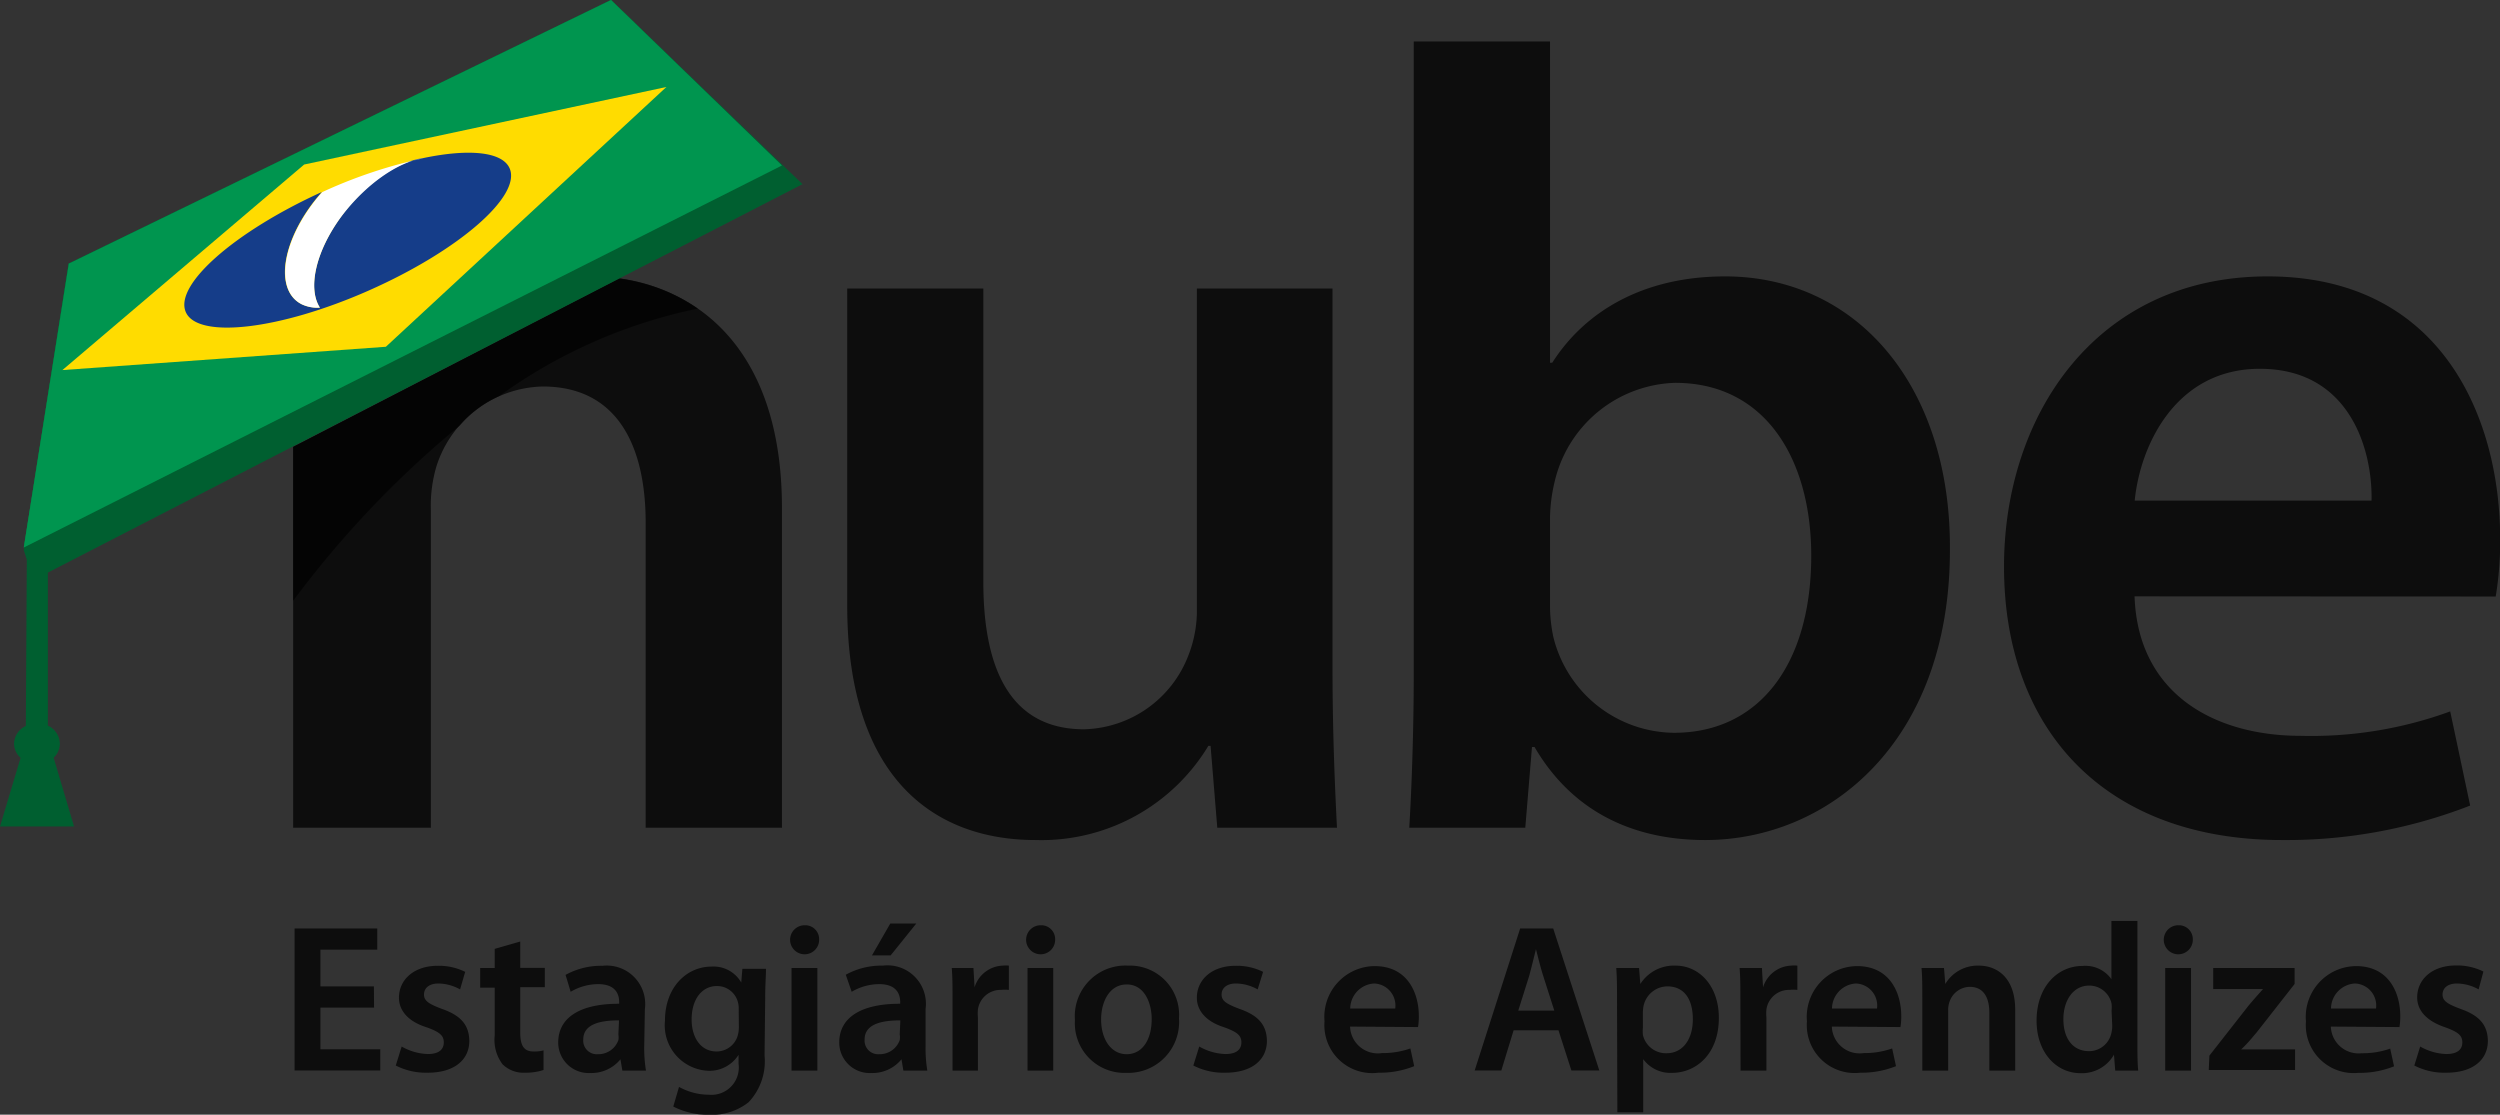 <svg xmlns="http://www.w3.org/2000/svg" viewBox="0 0 156.66 69.85"><rect x="0" y="0" width="156.66" height="69.85" fill="#333333" stroke="none"/><defs><style>.cls-1{isolation:isolate}.cls-2{fill:#0d0d0d}.cls-3{opacity:.66;mix-blend-mode:multiply}.cls-4{fill:#008c39}.cls-5{fill:#005f30}.cls-6{fill:#00954f}.cls-7{fill:#ffdc00}.cls-8{fill:#153d89}.cls-9{fill:#fff}</style></defs><title>Ativo 2</title><g class="cls-1"><g id="Camada_2" data-name="Camada 2"><g id="Layer_1" data-name="Layer 1"><path class="cls-2" d="M23.44 63.14h-3.36v2.61h3.75v1.33h-5.37v-8.9h5.18v1.33h-3.56v2.3h3.35zm1.73 2.44a3.53 3.53 0 0 0 1.64.47c.71 0 1-.3 1-.73s-.26-.65-1.06-.94C25.52 64 25 63.28 25 62.52c0-1.13.94-2 2.43-2a3.71 3.71 0 0 1 1.72.38l-.32 1.1a2.84 2.84 0 0 0-1.36-.37c-.58 0-.9.29-.9.69s.3.59 1.12.9c1.18.41 1.7 1 1.72 2 0 1.17-.91 2-2.61 2a4.15 4.15 0 0 1-2-.45zM32.6 59v1.65h1.54v1.21H32.6v2.84c0 .79.21 1.19.83 1.19a2.11 2.11 0 0 0 .63-.07v1.23a3.58 3.58 0 0 1-1.17.17 1.86 1.86 0 0 1-1.4-.53 2.54 2.54 0 0 1-.49-1.8v-3h-.91v-1.23H31v-1.2zm7.77 6.54a8.65 8.65 0 0 0 .11 1.55H39l-.12-.71a2.35 2.35 0 0 1-1.9.86 1.91 1.91 0 0 1-2-1.91c0-1.61 1.44-2.44 3.82-2.43v-.11c0-.42-.17-1.12-1.31-1.12a3.4 3.4 0 0 0-1.73.48l-.32-1.06a4.62 4.62 0 0 1 2.32-.57 2.41 2.41 0 0 1 2.65 2.72zm-1.58-1.6c-1.15 0-2.24.22-2.24 1.2a.85.85 0 0 0 .92.92 1.33 1.33 0 0 0 1.28-.88 1.09 1.09 0 0 0 0-.36zm9.12 2.21a3.73 3.73 0 0 1-1 2.92 3.67 3.67 0 0 1-2.48.78 4.69 4.69 0 0 1-2.24-.51l.36-1.23a3.89 3.89 0 0 0 1.88.49 1.71 1.71 0 0 0 1.85-1.94v-.56a2.15 2.15 0 0 1-1.88 1 2.85 2.85 0 0 1-2.73-3.14c0-2.11 1.37-3.39 2.92-3.39a2 2 0 0 1 1.86 1l.07-.86H48c0 .44-.05 1-.05 1.85zm-1.62-2.92a1.52 1.52 0 0 0-.05-.44 1.35 1.35 0 0 0-1.32-1c-.91 0-1.58.79-1.58 2.1 0 1.1.55 2 1.57 2a1.38 1.38 0 0 0 1.32-1 2 2 0 0 0 .07-.57zm5.04-4.37a.91.91 0 1 1-.91-.88.87.87 0 0 1 .91.88zm-1.73 8.23v-6.43h1.62v6.43zm8.4-1.55a8.65 8.65 0 0 0 .11 1.55h-1.5l-.12-.71a2.35 2.35 0 0 1-1.9.86 1.91 1.91 0 0 1-2-1.91c0-1.61 1.44-2.44 3.82-2.43v-.11c0-.42-.17-1.12-1.31-1.12a3.4 3.4 0 0 0-1.73.48L53 61.08a4.62 4.62 0 0 1 2.32-.57A2.41 2.41 0 0 1 58 63.23zm-1.58-1.6c-1.15 0-2.24.22-2.24 1.2a.85.85 0 0 0 .92.92 1.33 1.33 0 0 0 1.28-.88 1.09 1.09 0 0 0 0-.36zm1-6.07l-1.61 2h-1.17l1.15-2zm2.27 4.86c0-.87 0-1.51-.05-2.07H61l.07 1.21a1.92 1.92 0 0 1 1.77-1.36 1.72 1.72 0 0 1 .38 0v1.52a2.62 2.62 0 0 0-.49 0 1.43 1.43 0 0 0-1.45 1.23 2.82 2.82 0 0 0 0 .49v3.34h-1.59zm6.43-3.87a.91.91 0 1 1-.91-.88.87.87 0 0 1 .91.88zm-1.73 8.23v-6.43H66v6.43zm9.49-3.28a3.19 3.19 0 0 1-3.3 3.42 3.11 3.11 0 0 1-3.22-3.31 3.17 3.17 0 0 1 3.33-3.41 3.08 3.08 0 0 1 3.19 3.3zm-4.88.07c0 1.24.62 2.18 1.6 2.18s1.57-.9 1.57-2.2c0-1-.45-2.17-1.56-2.17S69 62.81 69 63.88zm6.15 1.7a3.53 3.53 0 0 0 1.64.47c.71 0 1-.3 1-.73s-.26-.65-1.06-.94C75.51 64 75 63.28 75 62.52c0-1.13.94-2 2.43-2a3.71 3.71 0 0 1 1.72.38l-.34 1.1a2.84 2.84 0 0 0-1.36-.37c-.58 0-.9.29-.9.69s.3.59 1.12.9c1.18.41 1.7 1 1.72 2 0 1.17-.91 2-2.61 2a4.15 4.15 0 0 1-2-.45zm9.45-1.25a1.74 1.74 0 0 0 2 1.66 5.19 5.19 0 0 0 1.78-.29l.24 1.11a5.78 5.78 0 0 1-2.24.41A3 3 0 0 1 83 64a3.18 3.18 0 0 1 3.14-3.46c2.09 0 2.77 1.72 2.77 3.13a4 4 0 0 1-.05.69zm2.83-1.13a1.38 1.38 0 0 0-1.33-1.57 1.59 1.59 0 0 0-1.49 1.57zm7.42 1.36l-.77 2.52h-1.67l2.85-8.9h2.07l2.89 8.9h-1.75l-.81-2.52zm2.55-1.23l-.7-2.19c-.17-.54-.32-1.15-.45-1.66-.13.52-.28 1.14-.42 1.66l-.69 2.19zm3.93-.53c0-.84 0-1.53-.05-2.14h1.43l.08 1a2.5 2.5 0 0 1 2.21-1.15c1.48 0 2.71 1.27 2.71 3.27 0 2.32-1.47 3.45-2.93 3.45a2.11 2.11 0 0 1-1.81-.86v3.33h-1.62zm1.62 1.6a2.47 2.47 0 0 0 0 .45 1.48 1.48 0 0 0 1.49 1.15c1 0 1.64-.86 1.64-2.13s-.55-2.06-1.6-2.06A1.54 1.54 0 0 0 103 63a2.19 2.19 0 0 0-.05.41zm6.11-1.67c0-.87 0-1.51-.05-2.07h1.4l.07 1.21a1.92 1.92 0 0 1 1.77-1.36 1.71 1.71 0 0 1 .38 0v1.52a2.61 2.61 0 0 0-.49 0 1.43 1.43 0 0 0-1.45 1.23 2.82 2.82 0 0 0 0 .49v3.34h-1.62zm5.73 1.6a1.74 1.74 0 0 0 2 1.66 5.19 5.19 0 0 0 1.78-.29l.24 1.11a5.78 5.78 0 0 1-2.24.41 3 3 0 0 1-3.34-3.22 3.18 3.18 0 0 1 3.14-3.46c2.09 0 2.77 1.72 2.77 3.13a4 4 0 0 1-.05.69zm2.83-1.13a1.38 1.38 0 0 0-1.33-1.57 1.59 1.59 0 0 0-1.49 1.57zm2.84-.63c0-.74 0-1.36-.05-1.91h1.41l.08 1a2.36 2.36 0 0 1 2.1-1.15c1.12 0 2.28.73 2.28 2.76v3.82h-1.62v-3.63c0-.92-.34-1.62-1.23-1.62a1.36 1.36 0 0 0-1.27.95 1.53 1.53 0 0 0-.08.51v3.79h-1.62zm13.48-4.86v7.57c0 .66 0 1.37.05 1.81h-1.44l-.08-1a2.31 2.31 0 0 1-2.09 1.16c-1.54 0-2.76-1.31-2.76-3.29 0-2.15 1.33-3.43 2.88-3.43a2 2 0 0 1 1.81.83v-3.65zm-1.62 5.63a2.44 2.44 0 0 0 0-.44 1.43 1.43 0 0 0-1.4-1.14c-1 0-1.62.92-1.62 2.11s.58 2 1.61 2a1.43 1.43 0 0 0 1.4-1.15 1.79 1.79 0 0 0 .05-.47zm5.09-4.48a.91.91 0 1 1-.91-.88.87.87 0 0 1 .91.88zm-1.73 8.23v-6.43h1.62v6.43zm2.77-.94l2.42-3.09c.33-.4.61-.71.94-1.08h-3.12v-1.32h5.1v1l-2.35 3c-.32.38-.62.75-1 1.1h3.38v1.29h-5.41zm7.61-1.82A1.74 1.74 0 0 0 148 66a5.19 5.19 0 0 0 1.78-.29l.24 1.11a5.78 5.78 0 0 1-2.24.41A3 3 0 0 1 144.5 64a3.18 3.18 0 0 1 3.14-3.46c2.09 0 2.77 1.72 2.77 3.13a4 4 0 0 1-.05.69zm2.83-1.13a1.38 1.38 0 0 0-1.33-1.57 1.59 1.59 0 0 0-1.49 1.57zm2.77 2.38a3.53 3.53 0 0 0 1.64.47c.71 0 1-.3 1-.73s-.26-.65-1.06-.94c-1.25-.42-1.77-1.11-1.77-1.88 0-1.13.94-2 2.43-2a3.71 3.71 0 0 1 1.72.38l-.3 1.12a2.84 2.84 0 0 0-1.36-.37c-.58 0-.9.29-.9.69s.3.59 1.12.9c1.18.41 1.7 1 1.72 2 0 1.17-.91 2-2.61 2a4.15 4.15 0 0 1-2-.45zM83.5 41.74c0 4 .14 7.36.28 10.13h-7.5l-.42-5.13h-.14a12.22 12.22 0 0 1-10.83 5.9c-6.18 0-11.8-3.68-11.8-14.71V18.08h8.53v18.39c0 5.62 1.8 9.23 6.31 9.23a7.19 7.19 0 0 0 6.52-4.58 7.75 7.75 0 0 0 .55-2.64v-20.4h8.5zM88.59 2.6h8.54v20.13h.14c2.08-3.26 5.76-5.41 10.83-5.41 8.26 0 14.16 6.87 14.09 17.14 0 12.14-7.7 18.18-15.34 18.18-4.37 0-8.26-1.67-10.69-5.83H96l-.42 5.06h-7.27c.14-2.29.28-6 .28-9.51zm8.54 35.32a9.4 9.4 0 0 0 .21 2 7.87 7.87 0 0 0 7.56 6c5.34 0 8.6-4.3 8.6-11.1 0-6-2.84-10.83-8.53-10.83a8 8 0 0 0-7.56 6.24 10.2 10.2 0 0 0-.28 2.22zm36.63-.55c.21 6.11 5 8.74 10.41 8.74a25.4 25.4 0 0 0 9.37-1.53l1.25 5.9A31.68 31.68 0 0 1 143 52.64c-11 0-17.42-6.8-17.42-17.14 0-9.37 5.69-18.18 16.52-18.18 11 0 14.57 9 14.57 16.45a20.88 20.88 0 0 1-.28 3.61zm14.85-6c.07-3.12-1.32-8.26-7-8.26-5.27 0-7.5 4.79-7.84 8.26zM38.81 17.45L18.37 28v23.87H27V32a8.71 8.71 0 0 1 .35-2.78 7.16 7.16 0 0 1 6.66-5c4.65 0 6.45 3.68 6.45 8.54v19.11H49V31.82c0-9.57-4.93-13.63-10.19-14.37z"/><path class="cls-3" d="M18.37 28v9.65a62.53 62.53 0 0 1 10.44-10.98 7 7 0 0 1 2.49-1.86 32.35 32.35 0 0 1 12.43-5.47 11.29 11.29 0 0 0-4.93-1.9z"/><path class="cls-4" d="M4.31 16.52L1.49 34.31 49 10.37 38.29 0 4.31 16.52z"/><path class="cls-5" d="M3.75 46.61A1.27 1.27 0 0 0 3 45.47v-9.59l47.29-24.34L38.29 0l-34 16.52-2.8 17.95.19.6-.06 10.42a1.26 1.26 0 0 0-.74 1.1 1.21 1.21 0 0 0 .41.9L0 51.79h4.64l-1.28-4.31a1.2 1.2 0 0 0 .39-.87z"/><path class="cls-6" d="M38.29 0L4.31 16.52 1.49 34.31 49 10.37 38.29 0z"/><path class="cls-7" d="M19.06 10.31L3.91 23.19l20.27-1.46L41.76 5.45l-22.7 4.86z"/><path class="cls-8" d="M31.94 10.56c-.45-1.06-2.55-1.25-5.39-.66-1.61.21-3.66 1.6-5.16 3.65-1.63 2.22-2.12 4.53-1.35 5.72a2.3 2.3 0 0 1-1.12-.2c-1.63-.79-1.36-3.58.59-6.23.21-.28.43-.55.66-.81-5.45 2.48-9.26 5.81-8.53 7.52s5.88 1.13 11.48-1.35 9.55-5.9 8.82-7.64z"/><path class="cls-9" d="M18.93 19.08a2.3 2.3 0 0 0 1.12.2c-.77-1.19-.29-3.5 1.35-5.72 1.51-2 3.55-3.43 5.16-3.65a30.54 30.54 0 0 0-6.09 2l-.28.13c-.23.26-.45.52-.66.81-1.96 2.66-2.22 5.44-.6 6.23z"/></g></g></g></svg>